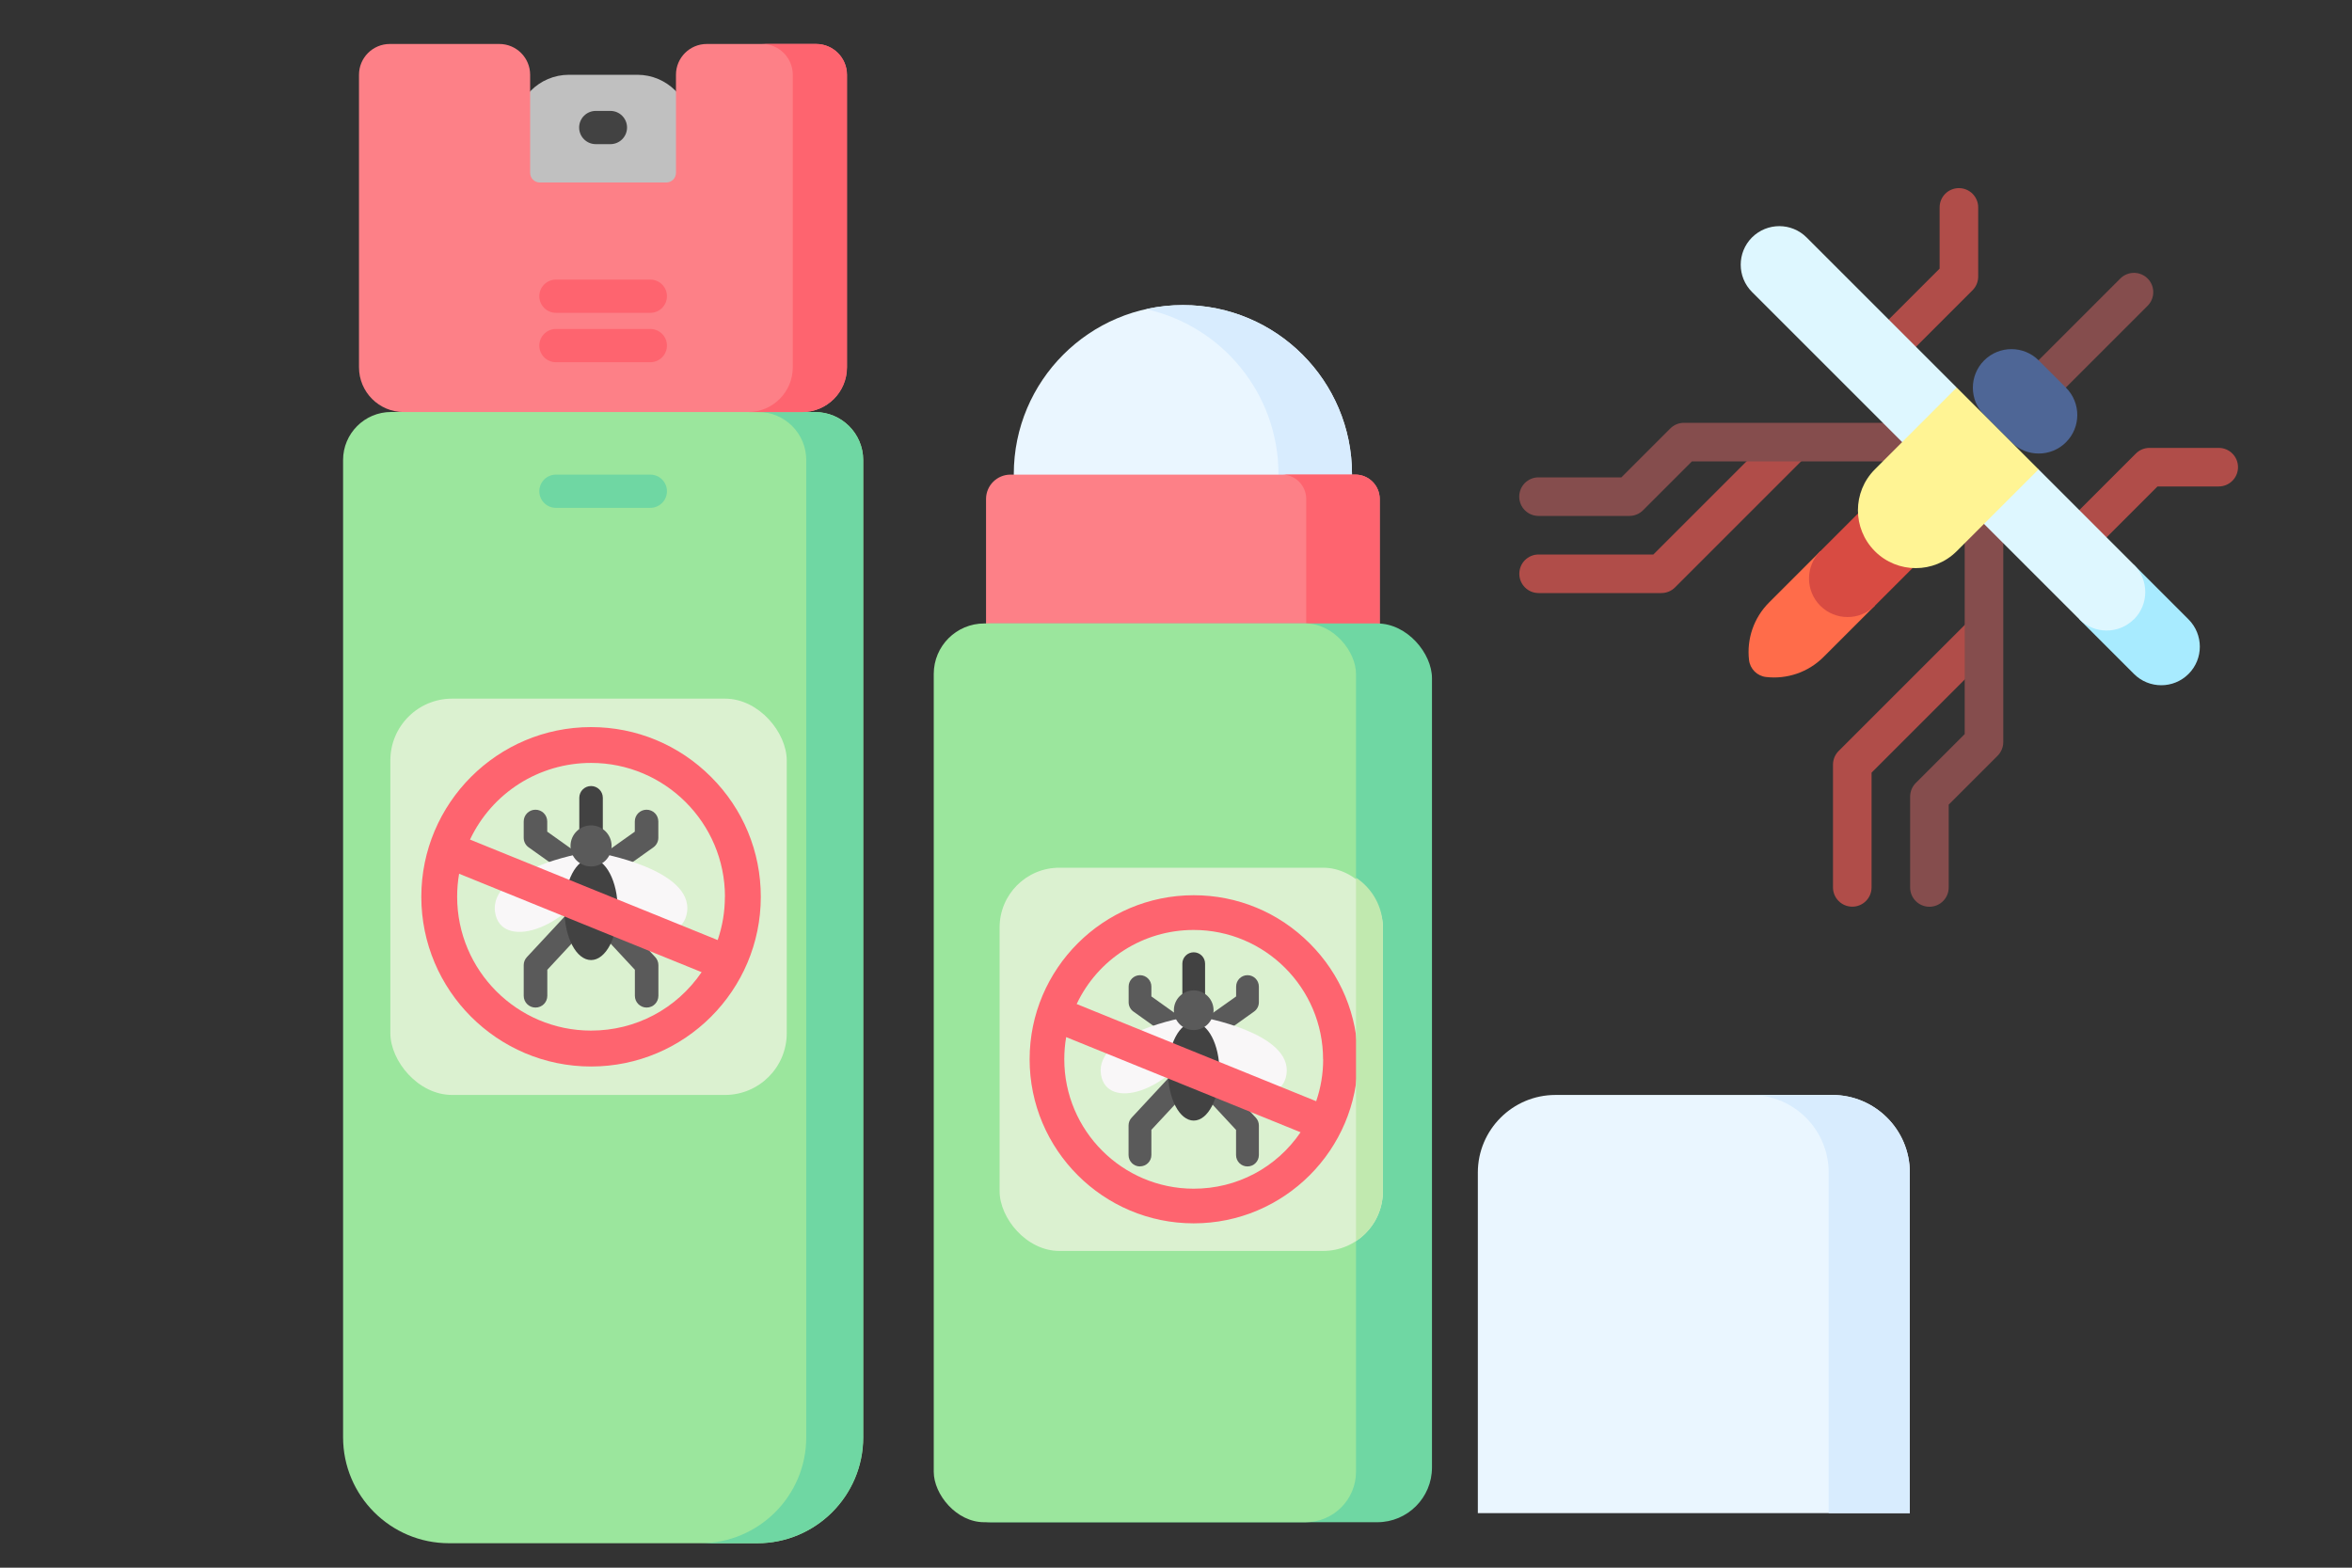 <?xml version="1.0" encoding="UTF-8"?>
<svg xmlns="http://www.w3.org/2000/svg" viewBox="0 0 300 200">
  <rect x="0" y="0" width="300" height="200" fill="#333333" stroke="none"/>
  <defs>
    <style>
      .cls-1 {
        fill: #fd8087;
      }

      .cls-1, .cls-2, .cls-3, .cls-4, .cls-5, .cls-6, .cls-7, .cls-8, .cls-9, .cls-10, .cls-11, .cls-12, .cls-13, .cls-14, .cls-15, .cls-16, .cls-17, .cls-18, .cls-19, .cls-20, .cls-21 {
        stroke-width: 0px;
      }

      .cls-2 {
        fill: #eaf6ff;
      }

      .cls-3 {
        fill: #a8ebff;
      }

      .cls-4 {
        fill: #854d4d;
      }

      .cls-5 {
        fill: #f9f7f8;
      }

      .cls-6 {
        fill: #424242;
      }

      .cls-7 {
        fill: #fe646f;
      }

      .cls-8 {
        fill: silver;
      }

      .cls-9 {
        fill: #5a5a5a;
      }

      .cls-10 {
        fill: #4e6696;
      }

      .cls-11 {
        fill: #def7ff;
      }

      .cls-12 {
        fill: #ff6c4a;
      }

      .cls-13 {
        fill: none;
      }

      .cls-14 {
        fill: #c1e9af;
      }

      .cls-15 {
        fill: #6fd7a3;
      }

      .cls-16 {
        fill: #d84b42;
      }

      .cls-17 {
        fill: #dbf1d0;
      }

      .cls-18 {
        fill: #d8ecfe;
      }

      .cls-19 {
        fill: #9be69d;
      }

      .cls-20 {
        fill: #fff494;
      }

      .cls-21 {
        fill: #b04d49;
      }
    </style>
  </defs>
  <g id="Border">
    <rect class="cls-13" y="0" width="300" height="200"/>
  </g>
  <g id="Artwork">
    <path class="cls-8" d="M88.13,26.84h-22.4v-10.46c0-3.78,3.06-6.84,6.84-6.84h8.72c3.78,0,6.84,3.06,6.84,6.84v10.46Z"/>
    <path class="cls-19" d="M103.96,52.56h-54.07c-3.39,0-6.13,2.75-6.13,6.13v124.67c0,7.46,6.05,13.52,13.52,13.52h39.31c7.46,0,13.52-6.05,13.52-13.52V58.7c0-3.39-2.75-6.13-6.13-6.13h0Z"/>
    <path class="cls-15" d="M103.96,52.56h-7.25c3.39,0,6.13,2.75,6.13,6.13v124.67c0,7.46-6.05,13.52-13.52,13.52h7.25c7.46,0,13.52-6.05,13.52-13.52V58.7c0-3.39-2.75-6.13-6.13-6.13Z"/>
    <path class="cls-1" d="M90.15,5.61c-2.17,0-3.93,1.76-3.93,3.93v12.51c0,.68-.55,1.23-1.23,1.23h-16.14c-.68,0-1.23-.55-1.23-1.23v-12.51c0-2.17-1.76-3.93-3.93-3.93h-13.97c-2.17,0-3.93,1.76-3.93,3.93v37.32c0,3.15,2.55,5.71,5.71,5.71h50.81c3.15,0,5.71-2.55,5.71-5.71V9.54c0-2.17-1.76-3.93-3.93-3.93h-13.97Z"/>
    <path class="cls-7" d="M108.04,9.54c0-2.17-1.76-3.93-3.93-3.93h-6.92c2.17,0,3.93,1.76,3.93,3.93v37.32c0,3.15-2.55,5.71-5.71,5.71h6.92c3.15,0,5.71-2.55,5.71-5.71V9.54Z"/>
    <path class="cls-6" d="M77.86,18.39h-1.87c-1.17,0-2.12-.95-2.12-2.12s.95-2.12,2.12-2.12h1.87c1.17,0,2.12.95,2.12,2.12s-.95,2.12-2.12,2.12Z"/>
    <g>
      <path class="cls-7" d="M82.95,39.91h-12.04c-1.17,0-2.12-.95-2.12-2.12s.95-2.12,2.12-2.12h12.04c1.17,0,2.12.95,2.12,2.12s-.95,2.12-2.12,2.12Z"/>
      <path class="cls-7" d="M82.95,46.21h-12.04c-1.17,0-2.12-.95-2.12-2.12s.95-2.12,2.12-2.12h12.04c1.17,0,2.12.95,2.12,2.12s-.95,2.12-2.12,2.12Z"/>
    </g>
    <path class="cls-15" d="M82.95,64.79h-12.04c-1.17,0-2.12-.95-2.12-2.12s.95-2.12,2.12-2.12h12.04c1.17,0,2.12.95,2.12,2.12s-.95,2.12-2.12,2.12Z"/>
    <g>
      <rect class="cls-17" x="49.79" y="89.13" width="50.56" height="50.56" rx="7.88" ry="7.88"/>
      <g>
        <path class="cls-6" d="M75.39,108.81c-.83,0-1.5-.67-1.5-1.5v-5.53c0-.83.67-1.5,1.5-1.5s1.5.67,1.5,1.5v5.53c0,.83-.67,1.5-1.5,1.5Z"/>
        <g>
          <path class="cls-9" d="M68.3,128.54c-.83,0-1.5-.67-1.5-1.5v-3.91c0-.38.14-.74.4-1.02l5.61-6.03c.57-.61,1.52-.64,2.12-.08.61.56.64,1.52.08,2.12l-5.2,5.6v3.32c0,.83-.67,1.5-1.5,1.5h0Z"/>
          <path class="cls-9" d="M82.48,128.54c-.83,0-1.5-.67-1.5-1.5v-3.32l-4.83-5.2c-.56-.61-.53-1.56.08-2.12.61-.56,1.56-.53,2.12.08l5.23,5.63c.26.28.4.64.4,1.02v3.91c0,.83-.67,1.5-1.5,1.5h0Z"/>
        </g>
        <g>
          <path class="cls-9" d="M72.43,111.32c-.3,0-.61-.09-.87-.28l-4.13-2.94c-.4-.28-.63-.74-.63-1.22v-2.08c0-.83.67-1.5,1.5-1.5s1.5.67,1.5,1.5v1.3l3.5,2.49c.68.48.83,1.42.35,2.1-.29.41-.76.63-1.22.63h0Z"/>
          <path class="cls-9" d="M78.35,111.32c-.47,0-.93-.22-1.23-.63-.48-.68-.32-1.61.35-2.1l3.5-2.49v-1.3c0-.83.67-1.5,1.5-1.5s1.5.67,1.5,1.5v2.08c0,.49-.24.94-.63,1.22l-4.13,2.94c-.26.19-.57.28-.87.28h0Z"/>
        </g>
        <g>
          <path class="cls-5" d="M74.49,108.81s-12.17,2.08-11.34,7.58c.72,4.78,8.99,2.41,12.78-4.63l-1.44-2.95Z"/>
          <path class="cls-5" d="M76.29,108.81s12.17,2.08,11.34,7.58c-.72,4.78-8.99,2.41-12.78-4.63l1.44-2.95Z"/>
        </g>
        <ellipse class="cls-6" cx="75.39" cy="116.01" rx="3.4" ry="6.47"/>
        <circle class="cls-9" cx="75.39" cy="107.92" r="2.62"/>
      </g>
      <path class="cls-7" d="M90.69,99.11c-4.09-4.09-9.53-6.35-15.3-6.35-11.94,0-21.65,9.71-21.65,21.65s9.71,21.65,21.65,21.65,21.65-9.71,21.65-21.65c0-5.77-2.25-11.21-6.35-15.3ZM89.49,124.03c-3.2,4.68-8.4,7.45-14.1,7.45-9.42,0-17.08-7.66-17.08-17.08,0-.98.08-1.96.25-2.93l30.92,12.55ZM92.46,114.41c0,1.9-.31,3.75-.92,5.52l-31.59-12.82c2.82-5.97,8.8-9.78,15.44-9.78,9.42,0,17.08,7.66,17.08,17.08Z"/>
    </g>
    <circle class="cls-2" cx="150.88" cy="60.49" r="21.57"/>
    <path class="cls-18" d="M150.88,38.92c-1.61,0-3.18.18-4.69.52,9.66,2.14,16.88,10.75,16.88,21.05s-7.22,18.91-16.88,21.05c1.51.33,3.08.52,4.69.52,11.91,0,21.57-9.66,21.57-21.57s-9.66-21.57-21.57-21.57Z"/>
    <path class="cls-1" d="M175.99,85.47h-50.22v-21.8c0-1.73,1.4-3.12,3.12-3.12h43.98c1.73,0,3.12,1.4,3.12,3.12v21.8Z"/>
    <path class="cls-7" d="M172.86,60.54h-9.37c1.73,0,3.12,1.4,3.12,3.12v21.8h9.37v-21.8c0-1.73-1.4-3.12-3.12-3.12Z"/>
    <rect class="cls-15" x="119.42" y="79.54" width="63.23" height="114.66" rx="6.98" ry="6.98"/>
    <rect class="cls-19" x="119.1" y="79.54" width="53.86" height="114.66" rx="6.44" ry="6.44"/>
    <g>
      <rect class="cls-17" x="127.5" y="110.7" width="48.89" height="48.89" rx="7.62" ry="7.62"/>
      <g>
        <path class="cls-6" d="M152.26,129.74c-.8,0-1.45-.65-1.45-1.45v-5.35c0-.8.65-1.45,1.45-1.45s1.45.65,1.45,1.45v5.35c0,.8-.65,1.45-1.45,1.45Z"/>
        <g>
          <path class="cls-9" d="M145.4,148.81c-.8,0-1.45-.65-1.45-1.45v-3.78c0-.37.14-.72.39-.99l5.42-5.83c.55-.59,1.47-.62,2.05-.08.59.55.62,1.47.08,2.05l-5.03,5.41v3.21c0,.8-.65,1.45-1.45,1.45h0Z"/>
          <path class="cls-9" d="M159.11,148.81c-.8,0-1.45-.65-1.45-1.45v-3.21l-4.67-5.03c-.55-.59-.51-1.51.08-2.05.59-.55,1.51-.51,2.05.08l5.06,5.44c.25.27.39.62.39.99v3.78c0,.8-.65,1.45-1.45,1.45h0Z"/>
        </g>
        <g>
          <path class="cls-9" d="M149.4,132.17c-.29,0-.59-.09-.84-.27l-3.99-2.85c-.38-.27-.61-.71-.61-1.18v-2.01c0-.8.65-1.45,1.45-1.45s1.45.65,1.45,1.45v1.26l3.38,2.41c.65.47.81,1.37.34,2.03-.28.4-.73.61-1.18.61h0Z"/>
          <path class="cls-9" d="M155.12,132.17c-.45,0-.9-.21-1.18-.61-.47-.65-.31-1.56.34-2.03l3.39-2.41v-1.26c0-.8.65-1.45,1.45-1.45s1.45.65,1.45,1.45v2.01c0,.47-.23.91-.61,1.18l-3.99,2.85c-.26.18-.55.27-.84.27h0Z"/>
        </g>
        <g>
          <path class="cls-5" d="M151.39,129.74s-11.77,2.01-10.96,7.33c.7,4.62,8.69,2.33,12.36-4.48l-1.4-2.85Z"/>
          <path class="cls-5" d="M153.13,129.74s11.77,2.01,10.96,7.33c-.7,4.62-8.69,2.33-12.36-4.48l1.4-2.85Z"/>
        </g>
        <ellipse class="cls-6" cx="152.26" cy="136.7" rx="3.28" ry="6.26"/>
        <circle class="cls-9" cx="152.26" cy="128.88" r="2.53"/>
      </g>
      <path class="cls-7" d="M167.05,120.35c-3.96-3.96-9.21-6.14-14.79-6.14-11.54,0-20.93,9.39-20.93,20.93s9.39,20.93,20.93,20.93,20.93-9.39,20.93-20.93c0-5.58-2.18-10.84-6.14-14.79ZM165.89,144.45c-3.09,4.53-8.12,7.2-13.63,7.2-9.1,0-16.51-7.41-16.51-16.51,0-.95.08-1.9.24-2.83l29.9,12.14ZM168.77,135.15c0,1.83-.3,3.63-.89,5.34l-30.55-12.4c2.73-5.77,8.51-9.45,14.92-9.45,9.1,0,16.51,7.41,16.51,16.51Z"/>
    </g>
    <g>
      <path class="cls-2" d="M198.4,139.69h35.3c5.46,0,9.9,4.44,9.9,9.9v43.45h-55.1v-43.45c0-5.46,4.44-9.9,9.9-9.9Z"/>
      <path class="cls-18" d="M233.7,139.69h-10.35c5.47,0,9.9,4.43,9.9,9.9v43.45h10.35v-43.45c0-5.47-4.43-9.9-9.9-9.9Z"/>
    </g>
    <path class="cls-14" d="M172.96,111.96v46.38c2.07-1.36,3.43-3.7,3.43-6.36v-33.65c0-2.66-1.37-5-3.43-6.36Z"/>
    <g>
      <path class="cls-21" d="M226.97,54.66l-16.08,16.08h-14.64c-1.36,0-2.46,1.1-2.46,2.46s1.1,2.46,2.46,2.46h15.66c.65,0,1.28-.26,1.74-.72l16.8-16.8-3.48-3.48Z"/>
      <path class="cls-21" d="M251.32,79.01l-16.8,16.8c-.46.46-.72,1.09-.72,1.74v15.66c0,1.36,1.1,2.46,2.46,2.46s2.46-1.1,2.46-2.46v-14.64s16.08-16.08,16.08-16.08l-3.48-3.48Z"/>
      <path class="cls-4" d="M273.93,35.53c-.96-.96-2.52-.96-3.48,0l-12.9,12.9,3.48,3.48,12.9-12.9c.96-.96.96-2.52,0-3.48Z"/>
      <path class="cls-21" d="M249.86,24c-1.36,0-2.46,1.1-2.46,2.46v7.81s-8.95,8.95-8.95,8.95l3.48,3.48,9.67-9.67c.46-.46.72-1.09.72-1.74v-8.83c0-1.36-1.1-2.46-2.46-2.46h0Z"/>
      <path class="cls-21" d="M283,57.14h-8.83c-.65,0-1.28.26-1.74.72l-9.67,9.67,3.48,3.48,8.95-8.95h7.81c1.36,0,2.46-1.1,2.46-2.46,0-1.36-1.1-2.46-2.46-2.46Z"/>
      <path class="cls-4" d="M214.79,53.94c-.65,0-1.28.26-1.74.72l-6.24,6.24h-10.57c-1.36,0-2.46,1.1-2.46,2.46s1.1,2.46,2.46,2.46h11.59c.65,0,1.28-.26,1.74-.72l6.24-6.24h31.73s0-4.92,0-4.92h-32.75Z"/>
      <path class="cls-4" d="M255.52,61.92h-4.92v31.73s-6.24,6.24-6.24,6.24c-.46.46-.72,1.09-.72,1.74v11.59c0,1.36,1.1,2.46,2.46,2.46s2.46-1.1,2.46-2.46v-10.57l6.24-6.24c.46-.46.72-1.09.72-1.74v-32.75Z"/>
      <path class="cls-12" d="M232.19,70.32l-6.55,6.55c-1.95,1.95-2.86,4.66-2.55,7.33.13,1.14,1.03,2.04,2.17,2.17,2.67.31,5.38-.6,7.33-2.55l6.55-6.55-6.96-6.96Z"/>
      <path class="cls-16" d="M240.47,62.03l-8.29,8.29c-1.92,1.92-1.92,5.04,0,6.96s5.04,1.92,6.96,0l8.29-8.29-6.96-6.96Z"/>
      <path class="cls-10" d="M263.52,49.46l-3.48-3.48c-1.92-1.92-5.03-1.92-6.96,0-1.92,1.92-1.92,5.04,0,6.96l3.48,3.48c1.92,1.92,5.04,1.92,6.96,0,1.92-1.92,1.92-5.03,0-6.96Z"/>
      <path class="cls-3" d="M279.15,79.02l-6.96-6.96-6.96,6.96,6.96,6.96c1.92,1.92,5.04,1.92,6.96,0,1.92-1.92,1.92-5.03,0-6.96h0Z"/>
      <path class="cls-11" d="M272.19,79.01c1.92-1.92,1.92-5.03,0-6.96l-12.18-12.18-8.7-1.74-1.74-8.7-19.14-19.14c-1.92-1.92-5.03-1.92-6.96,0-1.92,1.92-1.92,5.04,0,6.96l41.75,41.75c1.92,1.92,5.04,1.92,6.96,0h0Z"/>
      <path class="cls-20" d="M249.58,49.44l-10.44,10.44c-2.88,2.88-2.88,7.55,0,10.44,2.88,2.88,7.55,2.88,10.44,0l10.44-10.44-10.44-10.44Z"/>
    </g>
  </g>
</svg>